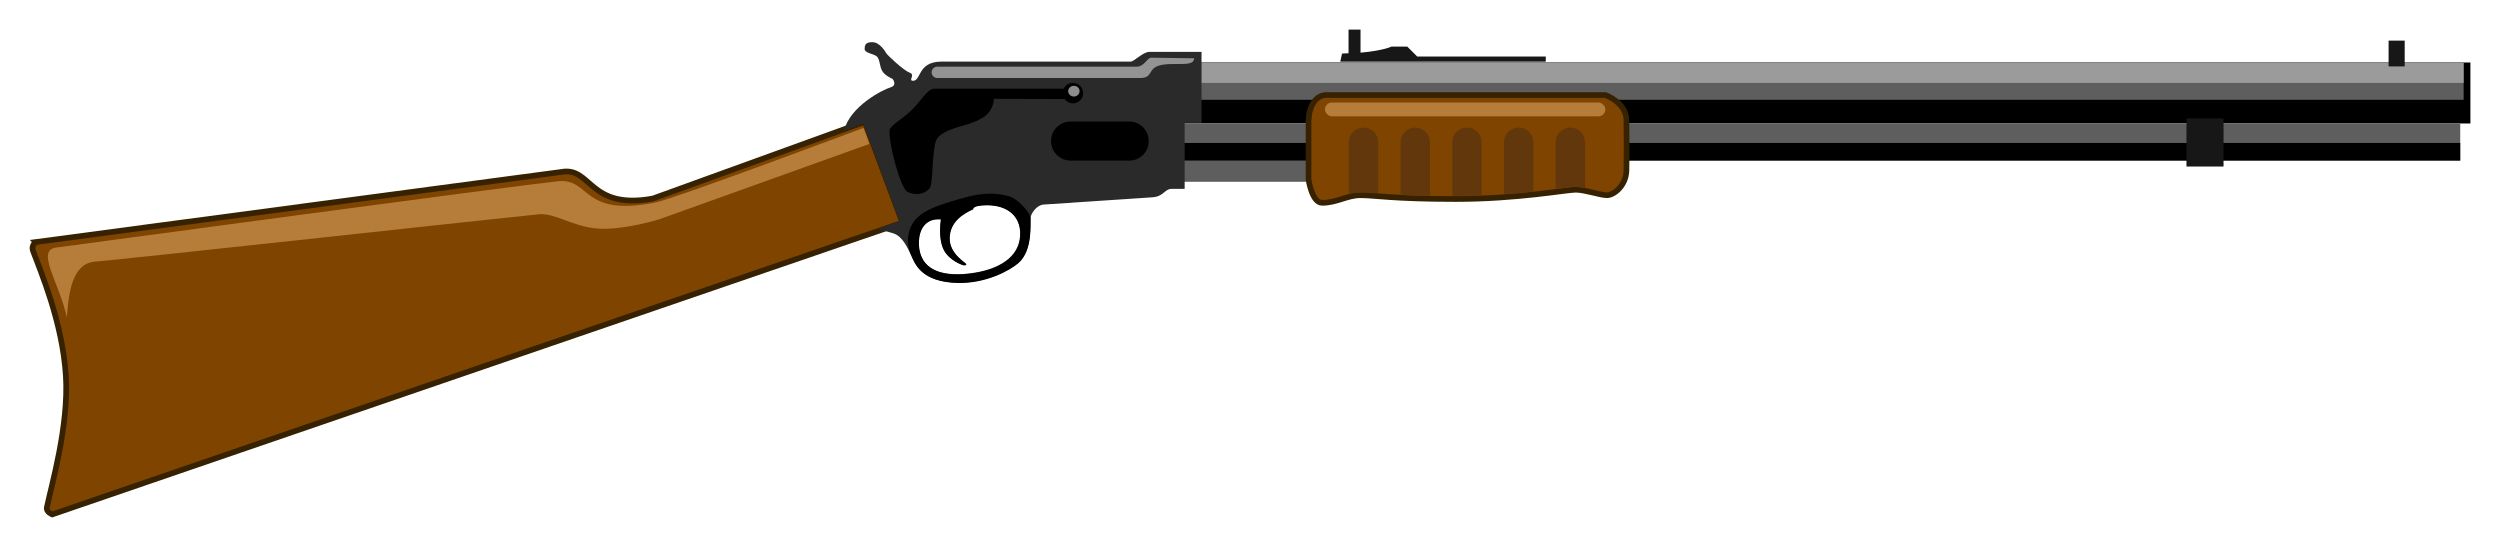 <svg xmlns="http://www.w3.org/2000/svg" viewBox="0 0 528.03 115.5"><g transform="translate(-24.331 -547.47)"><path d="M31.838 598.6l110.99-14.8c6.491-1.262 5.73 8.117 19.433 5.593l44.745-16.21 7.934 21.312-179.58 61.628s-1.325-.525-1.136-1.453c.91-4.457 4.67-17.201 4.02-27.756-.7-11.377-5.333-22.1-6.969-26.528-.376-1.02.569-1.78.569-1.78z" color="#000" stroke="#362200" stroke-width="1.2" fill="#7e4400"/><path color="#000" d="M242.18 570.77h29.294v12.879H242.18zM274 560.67h272.11v12.879H274z"/><path color="#000" fill="#5e5e5e" d="M274 573.55h269.96v7.829H274zM273.89 581.38h27.756v4.487H273.89z"/><path d="M309.16 553.72v5c-.46.02-.872.051-1.375.063l-.375 1.718h43.406v-1.093H323.66l-2.094-2.094h-3.343s-1.747.862-6.532 1.28v-4.874h-2.53z" color="#000" fill="#171717"/><path color="#000" fill="#5e5e5e" d="M274 560.67h270.68v7.879H274z"/><path color="#000" fill="#9b9b9b" d="M274 560.67h270.68v4.308H274z"/><path color="#000" d="M274 577.66h269.96v3.721H274z"/><path color="#000" fill="#171717" d="M486.14 572.48h7.829v10.163h-7.829z"/><path d="M304.64 567.54h58.75s4.554 1.607 4.464 5.446c0 0 .084 6.27 0 10.446-.066 3.297-2.678 5.268-4.107 5.268-1.428 0-4.643-1.16-6.607-1.16s-12.32 1.964-25.357 1.964-17.232-.804-20.089-.804c-2.857 0-5 1.607-8.125 1.607-2.143 0-2.857-4.91-2.857-4.91v-12.232c0-2.947 1.34-5.715 3.929-5.625z" color="#000" stroke="#362200" stroke-width="1.2" fill="#7e4400"/><path d="M208.17 556.39c-1.008.115-1.219.625-1.219 1.406 0 .893 1.786.996 2.5 1.531.714.536.62 1.96 1.156 3.032.536 1.071 2.25 1.78 2.25 1.78s1.08 1.336-.437 1.782c-1.518.446-8.594 3.95-9.844 9.219l4.125-1.625 7.594 20.625-4.563 1.687s1.166.282 3.22.907 3.129 3.2 3.843 4.718c.714 1.518 1.953 5.597 9.906 5.72 5.804.088 10.744-2.548 12.656-4.188 3.082-2.644 2.505-8.393 2.594-9.375.09-.982 1.268-2.849 2.875-2.938s20.527-1.353 22.938-1.531c2.41-.179 2.487-1.781 4.094-1.781h2.687V573.42h3.563v-15h-10.97c-1.428 0-3.227 2.062-4.03 2.062H223.17c-5.272.018-4.158 4.39-6.22 4.031-.624-.267.72-1.272-.53-1.718-1.25-.447-4.728-3.737-4.907-4.094-.178-.357-1.415-2.313-2.843-2.313-.179 0-.356-.016-.5 0zm42.281 16.75h12.406c2.28 0 4.094 1.845 4.094 4.125s-1.814 4.125-4.094 4.125h-12.406c-2.28 0-4.125-1.845-4.125-4.125s1.845-4.125 4.125-4.125zm-17.781 17.625c4.196-.039 6.832 2.105 7.094 5.406.395 4.985-3.648 7.95-9.688 8.906-6.028.955-10.872-.208-11.625-5.03-.352-2.258.14-5.234 2.594-6.095.969-.34 2-.187 2-.187-.402 2.723-.124 5.12.656 6.562.874 1.617 2.662 2.604 3.875 3.063.343.13.675.111.813-.156-.089-.29-3.587-2.183-3.531-5.5.056-3.401 2.685-5.1 4.968-6.125 0 0-.264-.815 2.844-.844z" color="#000" fill="#2a2a2a"/><path d="M250.89 566.2h-29.196c-1.607 0-2.796 2.77-5.335 5.013-2.043 1.806-4.01 2.751-4.13 3.826-.267 2.411 2.233 12.143 3.75 12.946 1.518.804 3.661.625 4.733-.803.79-1.055.357-8.84 1.607-10.536 1.25-1.697 5.24-2.56 6.428-2.947 3.092-1.003 5.241-2.186 5.536-5.357l16.607.045z"/><path d="M252.594 567.14a1.652 1.652 0 11-3.304 0 1.652 1.652 0 113.304 0z" fill-rule="evenodd" stroke="#000"/><rect ry="1.452" height="2.904" width="59.22" y="569.13" x="304.18" color="#000" fill="#b67d3a"/><path d="M38.445 614.51c.379-4.96 1.02-11.432 6.02-11.789 5-.357 89.642-9.643 93.75-10 3.374-.294 7.142 2.679 12.5 3.036 5.356.357 12.856-1.965 12.856-1.965l44.392-15.925-1.24-3.382s-39.825 14.92-43.866 15.736c-15.893 3.215-13.665-5.188-20.714-4.464-9.122.937-104.17 13.782-105.91 13.992-4.44.534.575 7.312 2.217 14.762z" color="#000" fill="#b67d3a"/><path d="M222.3 561.55h42.048c1.768 0 2.21-1.894 3.157-1.894l9.034.126c.049 2.078-4.731.62-7.578 1.59-2.173.74-1.134 2.64-3.975 2.577H222.3c-.665 0-1.2-.535-1.2-1.2 0-.664.535-1.199 1.2-1.199z" color="#000" fill="#939393"/><path d="M252.348 566.727a1.199 1.131 0 11-2.398 0 1.199 1.131 0 112.398 0z" fill-rule="evenodd" fill="#8d8d8d"/><path color="#000" fill="#171717" d="M528.83 556.05h3.402v5.446h-3.402z"/><path d="M216.41 596.18c-.61 2.058-.263 3.826.45 5.344.715 1.518 1.954 5.596 9.907 5.719 5.804.089 10.744-2.547 12.656-4.188 3.082-2.643 2.504-8.393 2.594-9.375.09-.982-2.459-4.242-4.848-4.838-3.657-.911-6.416-.41-10.275.683-5.693 1.614-9.413 3.043-10.485 6.655zm16.326-5.344c4.196-.039 6.832 2.105 7.094 5.406.395 4.986-3.648 7.95-9.688 8.907-6.028.954-10.872-.208-11.625-5.032-.352-2.257.14-5.233 2.594-6.093.969-.34 2-.188 2-.188-.402 2.723-.124 5.12.656 6.563.874 1.616 2.662 2.604 3.875 3.062.343.13.675.111.813-.156-.089-.29-3.587-2.183-3.531-5.5.056-3.401 2.685-5.1 4.968-6.125 0 0-.264-.815 2.844-.844z" color="#000"/><path d="M312.33 574.43a3.087 3.087 0 013.094 3.094v10.764s-1.38-.158-3.094-.158-3.094.19-3.094.19v-10.797a3.087 3.087 0 013.094-3.093zM323.25 574.43a3.087 3.087 0 013.094 3.094v11.333s-1.38-.095-3.094-.095-3.094-.19-3.094-.19v-11.049a3.087 3.087 0 013.094-3.093zM334.17 574.43a3.087 3.087 0 013.094 3.094v11.3s-1.38.032-3.094.032-3.094-.031-3.094-.031v-11.301a3.087 3.087 0 013.094-3.094zM345.09 574.43a3.087 3.087 0 013.094 3.094v10.386s-1.443.189-3.062.315c-1.71.134-3.126.284-3.126.284v-10.985a3.087 3.087 0 013.094-3.093zM356.01 574.43a3.087 3.087 0 013.094 3.094v9.628c-.285-.032-1.413-.25-2.02-.221-1.145.054-4.168.442-4.168.442v-9.85a3.087 3.087 0 013.094-3.093z" color="#000" fill="#62370c"/></g></svg>